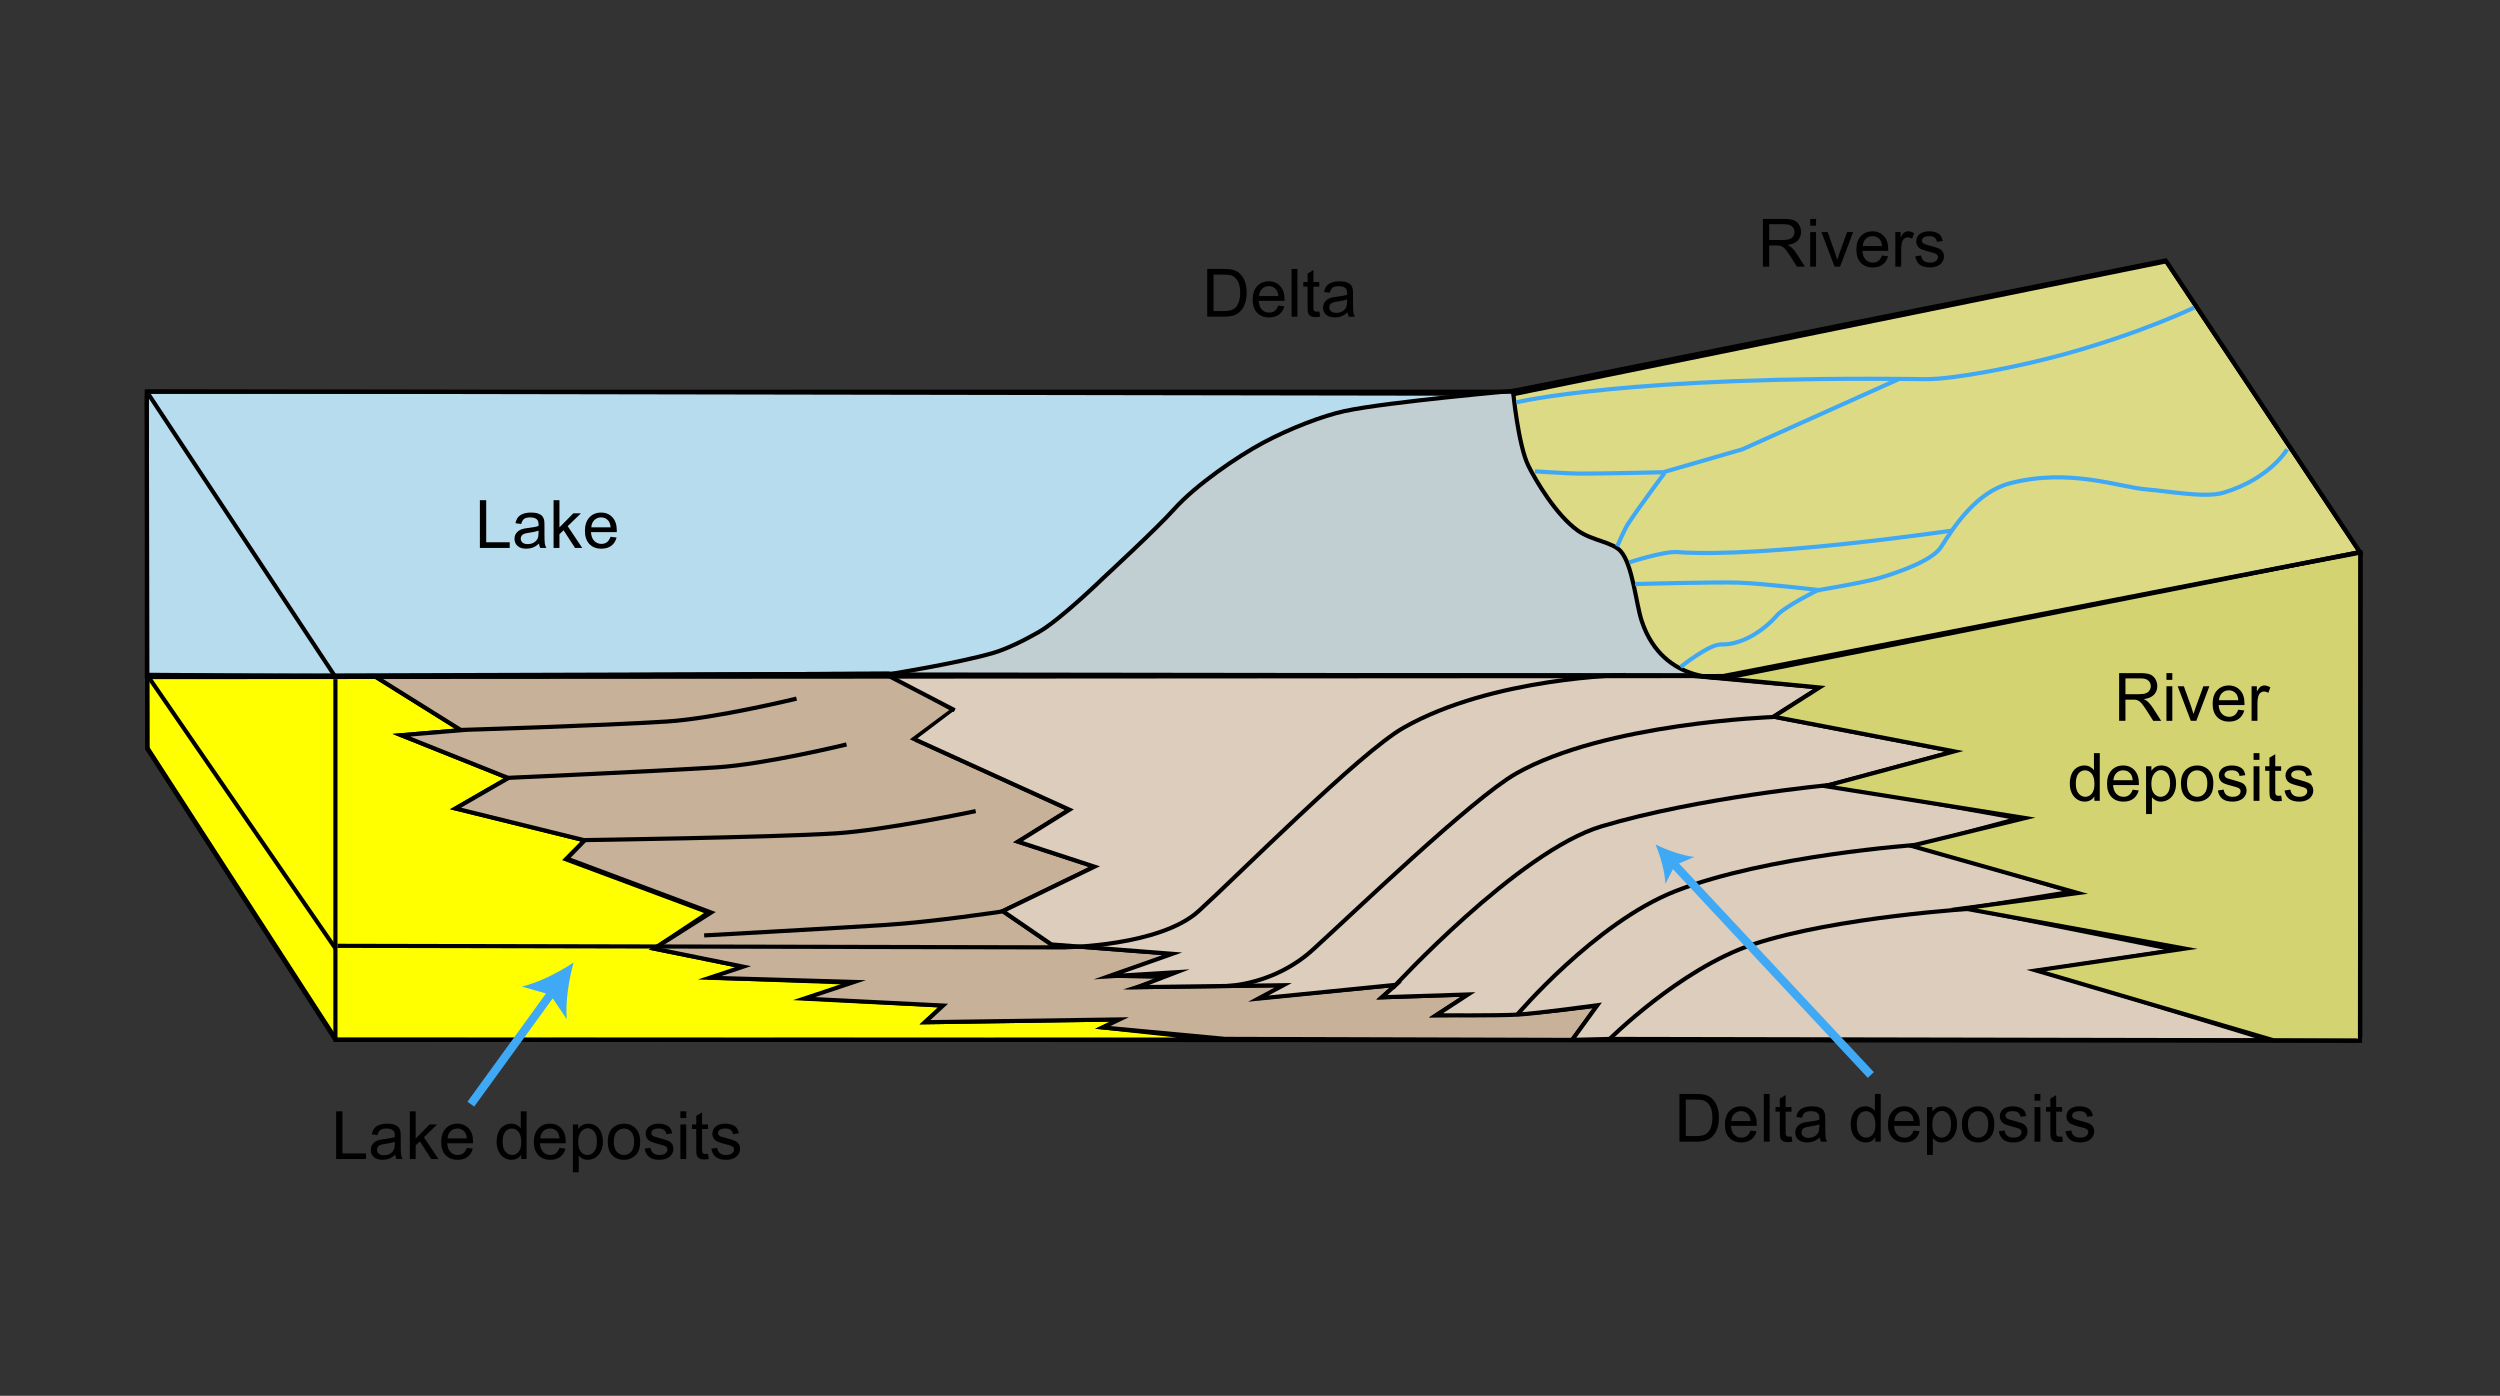 <?xml version="1.0" encoding="utf-8"?>
<!-- Generator: Adobe Illustrator 15.0.2, SVG Export Plug-In . SVG Version: 6.00 Build 0)  -->
<!DOCTYPE svg PUBLIC "-//W3C//DTD SVG 1.1//EN" "http://www.w3.org/Graphics/SVG/1.1/DTD/svg11.dtd">
<svg version="1.1" xmlns="http://www.w3.org/2000/svg" xmlns:xlink="http://www.w3.org/1999/xlink" x="0px" y="0px" width="600px"
	 height="335px" viewBox="0 0 600 335" enable-background="new 0 0 600 335" xml:space="preserve">
<rect x="0" y="0" width="600" height="335" fill="#333333" stroke="none"/>
<g id="Layer_3">
</g>
<g id="Layer_2">
	<g>
		<path fill="#B7DCED" stroke="#000000" stroke-miterlimit="10" d="M35.25,162.251l371.125-1.126c0,0-9.646-13.675-14.958-23.708
			c-4.5-8.5-16.166-11.25-21.583-22.917c-5.33-11.48-6.834-20-6.834-20L35.229,93.938L35.25,162.251z"/>
		<path fill="#C1CFD3" stroke="#000000" stroke-miterlimit="10" d="M212.542,162.042l193.865,0.052L395.333,148L391,131.333
			L376.333,123l-7.666-11l-4-18.333c0,0-31.664,2.77-42,5c-5.158,1.113-13.167,4.167-19.667,7.667c-5.87,3.161-16,10-21.333,16
			c-3.896,4.383-16.833,16.333-16.833,16.333s-10.167,9.917-15.5,13c-3.564,2.061-7.867,4.127-10.833,5
			c-8.5,2.5-25.958,5.292-25.958,5.292"/>
		<polygon fill="#FFFF00" stroke="#000000" stroke-miterlimit="10" points="110.667,175.25 96.333,176.459 122,186.729 
			109.333,194.031 140.333,201.683 135.813,206.229 170.063,219 157,227.669 178.333,232.001 172,234.668 204.25,235.833 
			195,239.667 226.333,241.334 222,245.334 268.667,244.667 264.667,246.584 291.667,249.5 80.5,249.563 35.328,179.703 
			35.313,161.959 90,162.333 		"/>
		<path fill="#C7B299" stroke="#000000" stroke-miterlimit="10" d="M228.75,170.334l-9.417,6.999l37.333,17L244.333,202l18.333,6
			l-22,10.667l11.667,8l29,2.25l-13.521,5.271L281,234.5l-8,2.417l35-0.459l-4.333,2.938L335,236.364l-3.333,2.984l20.667-0.674
			l-7.667,4.996c0,0,12.796-0.248,18.667-0.335c5.791-0.086,20-2.001,20-2.001l-5.99,8.243L294,249.333l-29.333-2.749l4-1.917
			L222,245.334l4.333-4L193,239.667l12-4l-34.667-1l8-2.666L157,227.669L170.667,219l-34.604-12.938l4.271-4.38l-31-7.651
			L122,186.729l-25.667-10.271l14.333-1.209L90,162.333l123.333-0.667L228.75,170.334z"/>
		<path fill="#DDCDBC" stroke="#000000" stroke-miterlimit="10" d="M219.75,177.542l36.917,16.791L244.333,202l18.333,6l-22,10.667
			l11.667,8l29,2.25L266,234.334l16.333-1L273,236.917l35-0.459l-6,3.209l33-3.303l-3.333,2.984l20.667-0.674l-7.667,4.996
			c0,0,14.751,0.128,19.708-0.171c4.709-0.284,18.984-2.239,18.984-2.239l-6.043,8.311l9.34-0.228l158.011,0.323l-54.917-16.761
			L522.334,228l-50-10l25-4L460,203l24.501-6.584l-45.167-8.083l29.666-8L425.667,172l11-7l-31.416-2.875l-192.626-0.25l16.5,8.584"
			/>
		<polygon fill="#D3D372" stroke="#000000" stroke-miterlimit="10" points="409.292,162.375 436.667,165 425.667,172 469,180.333 
			438,188.667 486,196.333 458.667,203 498.667,214.333 471.251,218 524.333,227.667 488.667,232.916 545.688,249.688 
			566.396,249.792 566.521,132.625 		"/>
		<path fill="#DDDA85" stroke="#000000" stroke-miterlimit="10" d="M414.792,162.583c0,0-15.604,2.167-20.792-13.583
			c-1.372-4.166-2.138-13.343-5-16.667c-1.949-2.263-6.86-2.536-10.333-5c-5.167-3.667-10.082-11.979-11.834-15.5
			c-2.479-4.981-3.708-18.021-3.708-18.021L519.751,62.5l46.604,70L414.792,162.583z"/>
		<path fill="none" stroke="#000000" stroke-miterlimit="10" d="M110.646,175.188c0,0,33.521-1.021,49.354-2.021
			c11.702-0.739,31.167-5.5,31.167-5.5"/>
		<path fill="none" stroke="#000000" stroke-miterlimit="10" d="M121.813,186.688c0,0,34.354-1.521,50.188-2.521
			c11.702-0.739,31.167-5.501,31.167-5.501"/>
		<path fill="none" stroke="#000000" stroke-miterlimit="10" d="M140.063,201.625c0,0,44.771-0.625,60.604-1.625
			c11.702-0.739,33.5-5.334,33.5-5.334"/>
		<path fill="none" stroke="#000000" stroke-miterlimit="10" d="M169,224.5c0,0,27.5-1.5,43.333-2.5
			c11.702-0.739,28.229-3.25,28.229-3.25"/>
		<path fill="none" stroke="#000000" stroke-miterlimit="10" d="M386,249.667c0,0,17.159-17.164,34.667-23
			c20-6.667,53.666-8.667,53.666-8.667"/>
		<path fill="none" stroke="#000000" stroke-miterlimit="10" d="M334.25,237.125c0,0,30.083-32.792,50.083-38.792
			c23.334-7,55.042-9.958,55.042-9.958"/>
		<path fill="none" stroke="#000000" stroke-miterlimit="10" d="M294.563,236.625c0,0,11.169-0.232,20.438-8.625
			c9.545-8.643,38.304-36.327,48.833-42.333c21.333-12.167,61.792-13.584,61.792-13.584"/>
		<path fill="none" stroke="#000000" stroke-miterlimit="10" d="M255.875,227.334c0,0,22.522-0.274,31.791-8.667
			c9.545-8.643,38.638-37.994,49.167-44C358.166,162.5,390.125,162,390.125,162"/>
		<path fill="none" stroke="#000000" stroke-miterlimit="10" d="M364,243.667c0,0,18.843-22.223,38.068-29.778
			c21.962-8.633,58.183-11.139,58.183-11.139"/>
		<path fill="none" stroke="#3FA9F5" stroke-miterlimit="10" d="M526.584,73.833c0,0-12.382,6.001-31.084,11.167
			c-10.627,2.935-26.615,6.091-33.5,6c-71.495-0.941-98.063,5.563-98.063,5.563"/>
		<polyline fill="none" stroke="#3FA9F5" stroke-miterlimit="10" points="455.667,91 418.167,107.833 399.167,113.333 		"/>
		<path fill="none" stroke="#3FA9F5" stroke-miterlimit="10" d="M399.167,113.333c0,0-14.792,0.363-20.334,0.333
			c-2.042-0.011-10.458-0.542-10.458-0.542"/>
		<path fill="none" stroke="#3FA9F5" stroke-miterlimit="10" d="M399.5,113.5c0,0-6.842,9.202-8.833,12.333
			c-0.844,1.327-2.542,5.292-2.542,5.292"/>
		<path fill="none" stroke="#3FA9F5" stroke-miterlimit="10" d="M391.042,134.958c0,0,8.273-2.688,11.458-2.458
			c20.833,1.5,66-5.167,66-5.167"/>
		<path fill="none" stroke="#3FA9F5" stroke-miterlimit="10" d="M392.417,140.167c0,0,19.212-0.523,24.916-0.333
			c5.546,0.185,19.667,1.833,19.667,1.833"/>
		<path fill="none" stroke="#3FA9F5" stroke-miterlimit="10" d="M403.334,160.083c0,0,6.851-5.509,9.739-5.414
			c4.927,0.164,10.26-3.336,13.427-7.003c1.805-2.089,10-6.167,10-6.167"/>
		<path fill="none" stroke="#3FA9F5" stroke-miterlimit="10" d="M436.166,141.667c0,0,11.362-1.865,15.209-3.042
			c3.816-1.167,12.378-3.995,14.5-7.375c3.375-5.375,8.694-13.214,16.5-15.25c14.375-3.75,26.191,0.941,32.895,1.471
			c5.105,0.404,14.001,2.085,18.355,0.779c11.25-3.375,15.292-10.417,15.292-10.417"/>
		<line stroke="#000000" stroke-miterlimit="10" x1="35.313" y1="179.391" x2="80.688" y2="249.5"/>
		<line stroke="#000000" stroke-miterlimit="10" x1="81" y1="227" x2="255.938" y2="227.375"/>
		<line stroke="#000000" stroke-miterlimit="10" x1="36" y1="162.5" x2="414.031" y2="162.25"/>
		<line stroke="#000000" stroke-miterlimit="10" x1="35.542" y1="94.022" x2="363.146" y2="94"/>
		<line stroke="#000000" stroke-miterlimit="10" x1="35.625" y1="162.458" x2="80.583" y2="227.729"/>
		<path stroke="#000000" stroke-width="2" stroke-miterlimit="10" d="M81.333,162"/>
		<path stroke="#000000" stroke-width="2" stroke-miterlimit="10" d="M34,93.334"/>
		<line stroke="#000000" stroke-miterlimit="10" x1="81" y1="249.5" x2="565.688" y2="249.75"/>
		<line stroke="#000000" stroke-miterlimit="10" x1="80.5" y1="163" x2="80.5" y2="250"/>
		<line stroke="#000000" stroke-miterlimit="10" x1="35.229" y1="94.917" x2="35.396" y2="179.438"/>
		<line stroke="#000000" stroke-miterlimit="10" x1="566.458" y1="249" x2="566.489" y2="132.5"/>
		<line fill="none" stroke="#000000" stroke-miterlimit="10" x1="566.771" y1="133.104" x2="519.917" y2="62.771"/>
		<line fill="none" stroke="#000000" stroke-miterlimit="10" x1="413.875" y1="162.188" x2="566.078" y2="132.563"/>
		<line fill="none" stroke="#000000" stroke-miterlimit="10" x1="362.791" y1="94.688" x2="519.854" y2="62.729"/>
		<line stroke="#000000" stroke-miterlimit="10" x1="35.438" y1="94.313" x2="80.313" y2="162.188"/>
		<g>
			<path d="M115.172,131.5v-11.453h1.516v10.102h5.641v1.352H115.172z"/>
			<path d="M129.367,130.477c-0.521,0.443-1.022,0.755-1.504,0.938c-0.482,0.182-0.999,0.273-1.551,0.273
				c-0.912,0-1.612-0.223-2.102-0.668c-0.49-0.445-0.734-1.014-0.734-1.707c0-0.406,0.092-0.777,0.277-1.113
				c0.185-0.336,0.427-0.605,0.727-0.809c0.299-0.203,0.637-0.356,1.012-0.461c0.276-0.073,0.692-0.143,1.25-0.211
				c1.135-0.135,1.971-0.297,2.508-0.484c0.005-0.192,0.008-0.315,0.008-0.367c0-0.573-0.133-0.977-0.398-1.211
				c-0.359-0.317-0.894-0.477-1.602-0.477c-0.662,0-1.15,0.116-1.465,0.348c-0.315,0.232-0.548,0.642-0.699,1.23l-1.375-0.188
				c0.125-0.588,0.331-1.063,0.617-1.426c0.286-0.362,0.7-0.641,1.242-0.836c0.542-0.195,1.169-0.293,1.883-0.293
				c0.708,0,1.284,0.083,1.727,0.25c0.442,0.167,0.768,0.376,0.977,0.629c0.208,0.253,0.354,0.572,0.438,0.957
				c0.047,0.24,0.07,0.672,0.07,1.297v1.875c0,1.308,0.03,2.134,0.09,2.48c0.06,0.347,0.178,0.679,0.355,0.996h-1.469
				C129.502,131.208,129.409,130.867,129.367,130.477z M129.25,127.336c-0.511,0.208-1.276,0.386-2.297,0.531
				c-0.578,0.083-0.987,0.177-1.227,0.281c-0.24,0.104-0.425,0.257-0.555,0.457c-0.13,0.201-0.195,0.423-0.195,0.668
				c0,0.375,0.142,0.688,0.426,0.938c0.284,0.25,0.699,0.375,1.246,0.375c0.542,0,1.023-0.118,1.445-0.355
				c0.422-0.237,0.731-0.561,0.93-0.973c0.151-0.317,0.227-0.786,0.227-1.406V127.336z"/>
			<path d="M132.859,131.5v-11.453h1.406v6.531l3.328-3.375h1.82l-3.172,3.078l3.492,5.219H138l-2.742-4.242l-0.992,0.953v3.289
				H132.859z"/>
			<path d="M146.531,128.828l1.453,0.18c-0.229,0.849-0.654,1.508-1.273,1.977c-0.62,0.469-1.412,0.703-2.375,0.703
				c-1.214,0-2.176-0.374-2.887-1.121c-0.711-0.747-1.066-1.795-1.066-3.145c0-1.396,0.359-2.479,1.078-3.25
				c0.719-0.771,1.651-1.156,2.797-1.156c1.109,0,2.016,0.378,2.719,1.133c0.703,0.755,1.055,1.818,1.055,3.188
				c0,0.083-0.003,0.208-0.008,0.375h-6.188c0.052,0.912,0.31,1.609,0.773,2.094c0.463,0.484,1.042,0.727,1.734,0.727
				c0.516,0,0.956-0.135,1.32-0.406C146.028,129.854,146.317,129.422,146.531,128.828z M141.914,126.555h4.633
				c-0.063-0.698-0.24-1.221-0.531-1.57c-0.448-0.542-1.029-0.813-1.742-0.813c-0.646,0-1.189,0.216-1.629,0.648
				C142.204,125.253,141.961,125.831,141.914,126.555z"/>
		</g>
		<g>
			<path d="M289.734,76V64.547h3.945c0.891,0,1.57,0.055,2.039,0.164c0.656,0.151,1.216,0.425,1.68,0.82
				c0.604,0.511,1.056,1.163,1.355,1.957c0.299,0.794,0.449,1.702,0.449,2.723c0,0.87-0.102,1.641-0.305,2.313
				s-0.464,1.228-0.781,1.668c-0.318,0.44-0.666,0.787-1.043,1.039c-0.378,0.253-0.833,0.444-1.367,0.574
				c-0.534,0.13-1.147,0.195-1.84,0.195H289.734z M291.25,74.648h2.445c0.755,0,1.348-0.07,1.777-0.211s0.772-0.338,1.027-0.594
				c0.359-0.359,0.639-0.842,0.84-1.449c0.2-0.606,0.301-1.342,0.301-2.207c0-1.198-0.197-2.118-0.59-2.762
				c-0.394-0.643-0.871-1.074-1.434-1.293c-0.406-0.156-1.06-0.234-1.961-0.234h-2.406V74.648z"/>
			<path d="M306.789,73.328l1.453,0.18c-0.229,0.849-0.654,1.508-1.273,1.977c-0.62,0.469-1.412,0.703-2.375,0.703
				c-1.214,0-2.176-0.374-2.887-1.121c-0.711-0.747-1.066-1.795-1.066-3.145c0-1.396,0.359-2.479,1.078-3.25
				c0.719-0.771,1.65-1.156,2.797-1.156c1.109,0,2.016,0.378,2.719,1.133c0.703,0.755,1.055,1.818,1.055,3.188
				c0,0.083-0.003,0.208-0.008,0.375h-6.188c0.052,0.912,0.31,1.609,0.773,2.094c0.463,0.484,1.041,0.727,1.734,0.727
				c0.516,0,0.955-0.135,1.32-0.406C306.286,74.354,306.575,73.922,306.789,73.328z M302.172,71.055h4.633
				c-0.063-0.698-0.24-1.221-0.531-1.57c-0.448-0.542-1.029-0.813-1.742-0.813c-0.646,0-1.189,0.216-1.629,0.648
				C302.462,69.753,302.219,70.331,302.172,71.055z"/>
			<path d="M309.977,76V64.547h1.406V76H309.977z"/>
			<path d="M316.633,74.742l0.203,1.242c-0.396,0.083-0.75,0.125-1.063,0.125c-0.511,0-0.906-0.081-1.188-0.242
				s-0.479-0.374-0.594-0.637c-0.115-0.263-0.172-0.816-0.172-1.66v-4.773h-1.031v-1.094h1.031v-2.055l1.398-0.844v2.898h1.414
				v1.094h-1.414v4.852c0,0.401,0.024,0.659,0.074,0.773c0.05,0.115,0.13,0.206,0.242,0.273c0.112,0.068,0.272,0.102,0.48,0.102
				C316.172,74.797,316.378,74.779,316.633,74.742z"/>
			<path d="M323.422,74.977c-0.521,0.443-1.022,0.755-1.504,0.938s-0.999,0.273-1.551,0.273c-0.911,0-1.612-0.223-2.102-0.668
				s-0.734-1.014-0.734-1.707c0-0.406,0.093-0.777,0.277-1.113s0.427-0.605,0.727-0.809s0.637-0.356,1.012-0.461
				c0.276-0.073,0.692-0.143,1.25-0.211c1.136-0.135,1.972-0.297,2.508-0.484c0.005-0.192,0.008-0.315,0.008-0.367
				c0-0.573-0.133-0.977-0.398-1.211c-0.359-0.317-0.894-0.477-1.602-0.477c-0.661,0-1.149,0.116-1.465,0.348
				c-0.315,0.232-0.548,0.642-0.699,1.23l-1.375-0.188c0.125-0.588,0.331-1.063,0.617-1.426c0.286-0.362,0.7-0.641,1.242-0.836
				s1.169-0.293,1.883-0.293c0.708,0,1.284,0.083,1.727,0.25c0.442,0.167,0.769,0.376,0.977,0.629
				c0.208,0.253,0.354,0.572,0.438,0.957c0.047,0.24,0.07,0.672,0.07,1.297v1.875c0,1.308,0.03,2.134,0.09,2.48
				c0.06,0.347,0.179,0.679,0.355,0.996h-1.469C323.558,75.708,323.464,75.367,323.422,74.977z M323.305,71.836
				c-0.511,0.208-1.276,0.386-2.297,0.531c-0.578,0.083-0.987,0.177-1.227,0.281c-0.239,0.104-0.425,0.257-0.555,0.457
				c-0.13,0.201-0.195,0.423-0.195,0.668c0,0.375,0.142,0.688,0.426,0.938s0.699,0.375,1.246,0.375c0.542,0,1.023-0.118,1.445-0.355
				c0.422-0.237,0.731-0.561,0.93-0.973c0.151-0.317,0.227-0.786,0.227-1.406V71.836z"/>
		</g>
		<g>
			<path d="M80.672,278.167v-11.453h1.516v10.102h5.641v1.352H80.672z"/>
			<path d="M94.867,277.144c-0.521,0.442-1.022,0.755-1.504,0.938c-0.482,0.183-0.999,0.273-1.551,0.273
				c-0.912,0-1.612-0.223-2.102-0.668c-0.49-0.445-0.734-1.015-0.734-1.707c0-0.406,0.092-0.777,0.277-1.113
				c0.185-0.336,0.427-0.605,0.727-0.809c0.299-0.203,0.637-0.356,1.012-0.461c0.276-0.073,0.692-0.144,1.25-0.211
				c1.135-0.136,1.971-0.297,2.508-0.484c0.005-0.192,0.008-0.315,0.008-0.367c0-0.573-0.133-0.977-0.398-1.211
				c-0.359-0.317-0.894-0.477-1.602-0.477c-0.662,0-1.15,0.116-1.465,0.348c-0.315,0.231-0.548,0.642-0.699,1.23l-1.375-0.188
				c0.125-0.589,0.331-1.063,0.617-1.426c0.286-0.362,0.7-0.641,1.242-0.836c0.542-0.195,1.169-0.293,1.883-0.293
				c0.708,0,1.284,0.083,1.727,0.25c0.442,0.167,0.768,0.376,0.977,0.629c0.208,0.253,0.354,0.571,0.438,0.957
				c0.047,0.239,0.07,0.672,0.07,1.297v1.875c0,1.308,0.03,2.134,0.09,2.48c0.06,0.347,0.178,0.679,0.355,0.996h-1.469
				C95.002,277.875,94.909,277.534,94.867,277.144z M94.75,274.003c-0.511,0.208-1.276,0.386-2.297,0.531
				c-0.578,0.083-0.987,0.177-1.227,0.281c-0.24,0.104-0.425,0.257-0.555,0.457c-0.13,0.2-0.195,0.423-0.195,0.668
				c0,0.375,0.142,0.688,0.426,0.938c0.284,0.25,0.699,0.375,1.246,0.375c0.542,0,1.023-0.118,1.445-0.355s0.731-0.562,0.93-0.973
				c0.151-0.317,0.227-0.786,0.227-1.406V274.003z"/>
			<path d="M98.359,278.167v-11.453h1.406v6.531l3.328-3.375h1.82l-3.172,3.078l3.492,5.219H103.5l-2.742-4.242l-0.992,0.953v3.289
				H98.359z"/>
			<path d="M112.031,275.495l1.453,0.18c-0.229,0.849-0.654,1.508-1.273,1.977c-0.62,0.469-1.412,0.703-2.375,0.703
				c-1.214,0-2.176-0.374-2.887-1.121s-1.066-1.796-1.066-3.145c0-1.396,0.359-2.479,1.078-3.25s1.651-1.156,2.797-1.156
				c1.109,0,2.016,0.378,2.719,1.133s1.055,1.817,1.055,3.188c0,0.083-0.003,0.208-0.008,0.375h-6.188
				c0.052,0.911,0.31,1.609,0.773,2.094c0.463,0.484,1.042,0.727,1.734,0.727c0.516,0,0.956-0.136,1.32-0.406
				C111.528,276.521,111.817,276.089,112.031,275.495z M107.414,273.222h4.633c-0.063-0.698-0.24-1.222-0.531-1.57
				c-0.448-0.542-1.029-0.813-1.742-0.813c-0.646,0-1.189,0.216-1.629,0.648C107.704,271.92,107.461,272.498,107.414,273.222z"/>
			<path d="M125.078,278.167v-1.047c-0.526,0.823-1.3,1.234-2.32,1.234c-0.662,0-1.27-0.183-1.824-0.547s-0.984-0.874-1.289-1.527
				s-0.457-1.405-0.457-2.254c0-0.828,0.138-1.579,0.414-2.254c0.276-0.675,0.69-1.191,1.242-1.551
				c0.552-0.359,1.169-0.539,1.852-0.539c0.5,0,0.945,0.105,1.336,0.316s0.708,0.485,0.953,0.824v-4.109h1.398v11.453H125.078z
				 M120.633,274.026c0,1.063,0.224,1.856,0.672,2.383c0.448,0.526,0.977,0.789,1.586,0.789c0.614,0,1.137-0.251,1.566-0.754
				s0.645-1.27,0.645-2.301c0-1.136-0.219-1.969-0.656-2.5s-0.977-0.797-1.617-0.797c-0.625,0-1.147,0.255-1.566,0.766
				C120.842,272.123,120.633,272.928,120.633,274.026z"/>
			<path d="M134.273,275.495l1.453,0.18c-0.229,0.849-0.654,1.508-1.273,1.977c-0.62,0.469-1.412,0.703-2.375,0.703
				c-1.214,0-2.176-0.374-2.887-1.121s-1.066-1.796-1.066-3.145c0-1.396,0.359-2.479,1.078-3.25s1.651-1.156,2.797-1.156
				c1.109,0,2.016,0.378,2.719,1.133s1.055,1.817,1.055,3.188c0,0.083-0.003,0.208-0.008,0.375h-6.188
				c0.052,0.911,0.31,1.609,0.773,2.094c0.463,0.484,1.042,0.727,1.734,0.727c0.516,0,0.956-0.136,1.32-0.406
				C133.771,276.521,134.06,276.089,134.273,275.495z M129.656,273.222h4.633c-0.063-0.698-0.24-1.222-0.531-1.57
				c-0.448-0.542-1.029-0.813-1.742-0.813c-0.646,0-1.189,0.216-1.629,0.648C129.946,271.92,129.703,272.498,129.656,273.222z"/>
			<path d="M137.492,281.347V269.87h1.281v1.078c0.302-0.422,0.643-0.738,1.023-0.949c0.38-0.211,0.841-0.316,1.383-0.316
				c0.708,0,1.333,0.183,1.875,0.547c0.542,0.364,0.95,0.879,1.227,1.543c0.276,0.664,0.414,1.392,0.414,2.184
				c0,0.849-0.152,1.613-0.457,2.293s-0.748,1.2-1.328,1.563c-0.581,0.362-1.191,0.543-1.832,0.543c-0.469,0-0.89-0.099-1.262-0.297
				c-0.373-0.198-0.679-0.448-0.918-0.75v4.039H137.492z M138.766,274.065c0,1.067,0.216,1.856,0.648,2.367
				c0.432,0.511,0.956,0.766,1.57,0.766c0.625,0,1.16-0.265,1.605-0.793s0.668-1.348,0.668-2.457c0-1.058-0.218-1.849-0.652-2.375
				c-0.435-0.526-0.955-0.789-1.559-0.789c-0.599,0-1.129,0.28-1.59,0.84S138.766,272.998,138.766,274.065z"/>
			<path d="M145.867,274.019c0-1.536,0.427-2.675,1.281-3.414c0.713-0.614,1.583-0.922,2.609-0.922c1.141,0,2.073,0.374,2.797,1.121
				c0.724,0.747,1.086,1.78,1.086,3.098c0,1.067-0.16,1.907-0.48,2.52s-0.787,1.087-1.398,1.426
				c-0.612,0.339-1.28,0.508-2.004,0.508c-1.162,0-2.101-0.372-2.816-1.117C146.225,276.492,145.867,275.42,145.867,274.019z
				 M147.313,274.019c0,1.063,0.231,1.858,0.695,2.387c0.463,0.528,1.047,0.793,1.75,0.793c0.698,0,1.278-0.266,1.742-0.797
				c0.463-0.531,0.695-1.341,0.695-2.43c0-1.026-0.233-1.804-0.699-2.332c-0.466-0.528-1.046-0.793-1.738-0.793
				c-0.703,0-1.287,0.263-1.75,0.789C147.544,272.162,147.313,272.956,147.313,274.019z"/>
			<path d="M154.727,275.69l1.391-0.219c0.078,0.558,0.295,0.984,0.652,1.281c0.356,0.297,0.855,0.445,1.496,0.445
				c0.646,0,1.125-0.132,1.438-0.395s0.469-0.571,0.469-0.926c0-0.317-0.138-0.567-0.414-0.75c-0.193-0.125-0.672-0.284-1.438-0.477
				c-1.031-0.261-1.746-0.485-2.145-0.676s-0.701-0.453-0.906-0.789c-0.206-0.336-0.309-0.707-0.309-1.113
				c0-0.37,0.084-0.712,0.254-1.027c0.169-0.315,0.399-0.577,0.691-0.785c0.219-0.161,0.517-0.298,0.895-0.41
				c0.377-0.112,0.782-0.168,1.215-0.168c0.651,0,1.223,0.094,1.715,0.281s0.855,0.441,1.09,0.762s0.396,0.749,0.484,1.285
				l-1.375,0.188c-0.063-0.427-0.244-0.761-0.543-1c-0.3-0.239-0.723-0.359-1.27-0.359c-0.646,0-1.107,0.106-1.383,0.32
				c-0.276,0.214-0.414,0.464-0.414,0.75c0,0.183,0.057,0.347,0.172,0.492c0.114,0.151,0.294,0.276,0.539,0.375
				c0.141,0.052,0.555,0.172,1.242,0.359c0.995,0.266,1.688,0.483,2.082,0.652c0.393,0.169,0.702,0.415,0.926,0.738
				c0.224,0.323,0.336,0.724,0.336,1.203c0,0.469-0.137,0.91-0.41,1.324s-0.668,0.734-1.184,0.961s-1.099,0.34-1.75,0.34
				c-1.078,0-1.9-0.224-2.465-0.672C155.243,277.234,154.883,276.57,154.727,275.69z"/>
			<path d="M163.297,268.331v-1.617h1.406v1.617H163.297z M163.297,278.167v-8.297h1.406v8.297H163.297z"/>
			<path d="M169.914,276.909l0.203,1.242c-0.396,0.083-0.75,0.125-1.063,0.125c-0.511,0-0.906-0.081-1.188-0.242
				s-0.479-0.374-0.594-0.637c-0.115-0.263-0.172-0.816-0.172-1.66v-4.773h-1.031v-1.094h1.031v-2.055l1.398-0.844v2.898h1.414
				v1.094H168.5v4.852c0,0.401,0.024,0.659,0.074,0.773c0.049,0.114,0.13,0.206,0.242,0.273c0.112,0.067,0.272,0.102,0.48,0.102
				C169.453,276.964,169.659,276.945,169.914,276.909z"/>
			<path d="M170.727,275.69l1.391-0.219c0.078,0.558,0.295,0.984,0.652,1.281c0.356,0.297,0.855,0.445,1.496,0.445
				c0.646,0,1.125-0.132,1.438-0.395s0.469-0.571,0.469-0.926c0-0.317-0.138-0.567-0.414-0.75c-0.193-0.125-0.672-0.284-1.438-0.477
				c-1.031-0.261-1.746-0.485-2.145-0.676s-0.701-0.453-0.906-0.789c-0.206-0.336-0.309-0.707-0.309-1.113
				c0-0.37,0.084-0.712,0.254-1.027c0.169-0.315,0.399-0.577,0.691-0.785c0.219-0.161,0.517-0.298,0.895-0.41
				c0.377-0.112,0.782-0.168,1.215-0.168c0.651,0,1.223,0.094,1.715,0.281s0.855,0.441,1.09,0.762s0.396,0.749,0.484,1.285
				l-1.375,0.188c-0.063-0.427-0.244-0.761-0.543-1c-0.3-0.239-0.723-0.359-1.27-0.359c-0.646,0-1.107,0.106-1.383,0.32
				c-0.276,0.214-0.414,0.464-0.414,0.75c0,0.183,0.057,0.347,0.172,0.492c0.114,0.151,0.294,0.276,0.539,0.375
				c0.141,0.052,0.555,0.172,1.242,0.359c0.995,0.266,1.688,0.483,2.082,0.652c0.393,0.169,0.702,0.415,0.926,0.738
				c0.224,0.323,0.336,0.724,0.336,1.203c0,0.469-0.137,0.91-0.41,1.324s-0.668,0.734-1.184,0.961s-1.099,0.34-1.75,0.34
				c-1.078,0-1.9-0.224-2.465-0.672C171.243,277.234,170.883,276.57,170.727,275.69z"/>
		</g>
		<g>
			<path d="M403.068,274v-11.453h3.945c0.891,0,1.57,0.055,2.039,0.164c0.656,0.151,1.216,0.425,1.68,0.82
				c0.604,0.511,1.056,1.163,1.355,1.957s0.449,1.702,0.449,2.723c0,0.87-0.102,1.641-0.305,2.313s-0.464,1.228-0.781,1.668
				s-0.665,0.786-1.043,1.039s-0.833,0.444-1.367,0.574s-1.147,0.195-1.84,0.195H403.068z M404.584,272.648h2.445
				c0.755,0,1.348-0.07,1.777-0.211s0.772-0.339,1.027-0.594c0.359-0.359,0.64-0.843,0.84-1.449s0.301-1.343,0.301-2.207
				c0-1.198-0.196-2.118-0.59-2.762s-0.871-1.074-1.434-1.293c-0.406-0.156-1.06-0.234-1.961-0.234h-2.406V272.648z"/>
			<path d="M420.123,271.328l1.453,0.18c-0.229,0.849-0.653,1.508-1.273,1.977s-1.411,0.703-2.375,0.703
				c-1.214,0-2.176-0.374-2.887-1.121s-1.066-1.796-1.066-3.145c0-1.396,0.359-2.479,1.078-3.25s1.651-1.156,2.797-1.156
				c1.109,0,2.016,0.378,2.719,1.133s1.055,1.817,1.055,3.188c0,0.083-0.003,0.208-0.008,0.375h-6.188
				c0.052,0.911,0.31,1.609,0.773,2.094s1.042,0.727,1.734,0.727c0.516,0,0.956-0.136,1.32-0.406S419.909,271.922,420.123,271.328z
				 M415.506,269.055h4.633c-0.063-0.698-0.239-1.222-0.531-1.57c-0.448-0.542-1.028-0.813-1.742-0.813
				c-0.646,0-1.188,0.216-1.629,0.648S415.553,268.331,415.506,269.055z"/>
			<path d="M423.311,274v-11.453h1.406V274H423.311z"/>
			<path d="M429.967,272.742l0.203,1.242c-0.396,0.083-0.75,0.125-1.063,0.125c-0.511,0-0.906-0.081-1.188-0.242
				s-0.479-0.374-0.594-0.637s-0.172-0.816-0.172-1.66v-4.773h-1.031v-1.094h1.031v-2.055l1.398-0.844v2.898h1.414v1.094h-1.414
				v4.852c0,0.401,0.024,0.659,0.074,0.773s0.13,0.206,0.242,0.273s0.272,0.102,0.48,0.102
				C429.506,272.797,429.712,272.778,429.967,272.742z"/>
			<path d="M436.756,272.977c-0.521,0.442-1.022,0.755-1.504,0.938s-0.999,0.273-1.551,0.273c-0.911,0-1.612-0.223-2.102-0.668
				s-0.734-1.015-0.734-1.707c0-0.406,0.093-0.777,0.277-1.113s0.427-0.605,0.727-0.809s0.637-0.356,1.012-0.461
				c0.276-0.073,0.692-0.144,1.25-0.211c1.136-0.136,1.972-0.297,2.508-0.484c0.005-0.192,0.008-0.315,0.008-0.367
				c0-0.573-0.133-0.977-0.398-1.211c-0.359-0.317-0.894-0.477-1.602-0.477c-0.661,0-1.149,0.116-1.465,0.348
				s-0.548,0.642-0.699,1.23l-1.375-0.188c0.125-0.589,0.331-1.063,0.617-1.426s0.7-0.641,1.242-0.836s1.169-0.293,1.883-0.293
				c0.708,0,1.284,0.083,1.727,0.25s0.769,0.376,0.977,0.629s0.354,0.571,0.438,0.957c0.047,0.239,0.07,0.672,0.07,1.297v1.875
				c0,1.308,0.03,2.134,0.09,2.48s0.179,0.679,0.355,0.996h-1.469C436.892,273.708,436.798,273.367,436.756,272.977z
				 M436.639,269.836c-0.511,0.208-1.276,0.386-2.297,0.531c-0.578,0.083-0.987,0.177-1.227,0.281s-0.425,0.257-0.555,0.457
				s-0.195,0.423-0.195,0.668c0,0.375,0.142,0.688,0.426,0.938s0.699,0.375,1.246,0.375c0.542,0,1.023-0.118,1.445-0.355
				s0.731-0.562,0.93-0.973c0.151-0.317,0.227-0.786,0.227-1.406V269.836z"/>
			<path d="M450.068,274v-1.047c-0.526,0.823-1.3,1.234-2.32,1.234c-0.661,0-1.27-0.183-1.824-0.547s-0.984-0.874-1.289-1.527
				s-0.457-1.405-0.457-2.254c0-0.828,0.138-1.579,0.414-2.254s0.69-1.191,1.242-1.551s1.169-0.539,1.852-0.539
				c0.5,0,0.945,0.105,1.336,0.316s0.708,0.485,0.953,0.824v-4.109h1.398V274H450.068z M445.623,269.859
				c0,1.063,0.224,1.856,0.672,2.383s0.977,0.789,1.586,0.789c0.614,0,1.137-0.251,1.566-0.754s0.645-1.27,0.645-2.301
				c0-1.136-0.219-1.969-0.656-2.5s-0.977-0.797-1.617-0.797c-0.625,0-1.147,0.255-1.566,0.766S445.623,268.761,445.623,269.859z"/>
			<path d="M459.264,271.328l1.453,0.18c-0.229,0.849-0.653,1.508-1.273,1.977s-1.411,0.703-2.375,0.703
				c-1.214,0-2.176-0.374-2.887-1.121s-1.066-1.796-1.066-3.145c0-1.396,0.359-2.479,1.078-3.25s1.651-1.156,2.797-1.156
				c1.109,0,2.016,0.378,2.719,1.133s1.055,1.817,1.055,3.188c0,0.083-0.003,0.208-0.008,0.375h-6.188
				c0.052,0.911,0.31,1.609,0.773,2.094s1.042,0.727,1.734,0.727c0.516,0,0.956-0.136,1.32-0.406S459.05,271.922,459.264,271.328z
				 M454.646,269.055h4.633c-0.063-0.698-0.239-1.222-0.531-1.57c-0.448-0.542-1.028-0.813-1.742-0.813
				c-0.646,0-1.188,0.216-1.629,0.648S454.693,268.331,454.646,269.055z"/>
			<path d="M462.482,277.18v-11.477h1.281v1.078c0.302-0.422,0.644-0.738,1.023-0.949s0.841-0.316,1.383-0.316
				c0.708,0,1.333,0.183,1.875,0.547s0.95,0.879,1.227,1.543s0.414,1.392,0.414,2.184c0,0.849-0.152,1.613-0.457,2.293
				s-0.747,1.2-1.328,1.563s-1.191,0.543-1.832,0.543c-0.469,0-0.89-0.099-1.262-0.297s-0.679-0.448-0.918-0.75v4.039H462.482z
				 M463.756,269.898c0,1.067,0.216,1.856,0.648,2.367s0.956,0.766,1.57,0.766c0.625,0,1.16-0.265,1.605-0.793
				s0.668-1.348,0.668-2.457c0-1.058-0.218-1.849-0.652-2.375s-0.954-0.789-1.559-0.789c-0.599,0-1.129,0.28-1.59,0.84
				S463.756,268.831,463.756,269.898z"/>
			<path d="M470.857,269.852c0-1.536,0.427-2.675,1.281-3.414c0.714-0.614,1.583-0.922,2.609-0.922c1.141,0,2.073,0.374,2.797,1.121
				s1.086,1.78,1.086,3.098c0,1.067-0.16,1.907-0.48,2.52s-0.786,1.087-1.398,1.426s-1.28,0.508-2.004,0.508
				c-1.161,0-2.101-0.372-2.816-1.117S470.857,271.253,470.857,269.852z M472.303,269.852c0,1.063,0.231,1.858,0.695,2.387
				s1.047,0.793,1.75,0.793c0.698,0,1.278-0.266,1.742-0.797s0.695-1.341,0.695-2.43c0-1.026-0.233-1.804-0.699-2.332
				s-1.046-0.793-1.738-0.793c-0.703,0-1.286,0.263-1.75,0.789S472.303,268.789,472.303,269.852z"/>
			<path d="M479.717,271.523l1.391-0.219c0.078,0.558,0.296,0.984,0.652,1.281s0.855,0.445,1.496,0.445
				c0.646,0,1.125-0.132,1.438-0.395s0.469-0.571,0.469-0.926c0-0.317-0.138-0.567-0.414-0.75c-0.192-0.125-0.672-0.284-1.438-0.477
				c-1.031-0.261-1.746-0.485-2.145-0.676s-0.7-0.453-0.906-0.789s-0.309-0.707-0.309-1.113c0-0.37,0.085-0.712,0.254-1.027
				s0.399-0.577,0.691-0.785c0.219-0.161,0.517-0.298,0.895-0.41s0.782-0.168,1.215-0.168c0.651,0,1.223,0.094,1.715,0.281
				s0.855,0.441,1.09,0.762s0.396,0.749,0.484,1.285l-1.375,0.188c-0.063-0.427-0.243-0.761-0.543-1s-0.723-0.359-1.27-0.359
				c-0.646,0-1.106,0.106-1.383,0.32s-0.414,0.464-0.414,0.75c0,0.183,0.058,0.347,0.172,0.492c0.114,0.151,0.294,0.276,0.539,0.375
				c0.141,0.052,0.555,0.172,1.242,0.359c0.995,0.266,1.688,0.483,2.082,0.652s0.702,0.415,0.926,0.738s0.336,0.724,0.336,1.203
				c0,0.469-0.137,0.91-0.41,1.324s-0.668,0.734-1.184,0.961s-1.099,0.34-1.75,0.34c-1.078,0-1.899-0.224-2.465-0.672
				S479.873,272.403,479.717,271.523z"/>
			<path d="M488.287,264.164v-1.617h1.406v1.617H488.287z M488.287,274v-8.297h1.406V274H488.287z"/>
			<path d="M494.904,272.742l0.203,1.242c-0.396,0.083-0.75,0.125-1.063,0.125c-0.511,0-0.906-0.081-1.188-0.242
				s-0.479-0.374-0.594-0.637s-0.172-0.816-0.172-1.66v-4.773h-1.031v-1.094h1.031v-2.055l1.398-0.844v2.898h1.414v1.094h-1.414
				v4.852c0,0.401,0.024,0.659,0.074,0.773s0.13,0.206,0.242,0.273s0.272,0.102,0.48,0.102
				C494.443,272.797,494.649,272.778,494.904,272.742z"/>
			<path d="M495.717,271.523l1.391-0.219c0.078,0.558,0.296,0.984,0.652,1.281s0.855,0.445,1.496,0.445
				c0.646,0,1.125-0.132,1.438-0.395s0.469-0.571,0.469-0.926c0-0.317-0.138-0.567-0.414-0.75c-0.192-0.125-0.672-0.284-1.438-0.477
				c-1.031-0.261-1.746-0.485-2.145-0.676s-0.7-0.453-0.906-0.789s-0.309-0.707-0.309-1.113c0-0.37,0.085-0.712,0.254-1.027
				s0.399-0.577,0.691-0.785c0.219-0.161,0.517-0.298,0.895-0.41s0.782-0.168,1.215-0.168c0.651,0,1.223,0.094,1.715,0.281
				s0.855,0.441,1.09,0.762s0.396,0.749,0.484,1.285l-1.375,0.188c-0.063-0.427-0.243-0.761-0.543-1s-0.723-0.359-1.27-0.359
				c-0.646,0-1.106,0.106-1.383,0.32s-0.414,0.464-0.414,0.75c0,0.183,0.058,0.347,0.172,0.492c0.114,0.151,0.294,0.276,0.539,0.375
				c0.141,0.052,0.555,0.172,1.242,0.359c0.995,0.266,1.688,0.483,2.082,0.652s0.702,0.415,0.926,0.738s0.336,0.724,0.336,1.203
				c0,0.469-0.137,0.91-0.41,1.324s-0.668,0.734-1.184,0.961s-1.099,0.34-1.75,0.34c-1.078,0-1.899-0.224-2.465-0.672
				S495.873,272.403,495.717,271.523z"/>
		</g>
		<g>
			<path d="M508.59,173v-11.453h5.078c1.021,0,1.797,0.103,2.328,0.309c0.531,0.206,0.956,0.569,1.273,1.09
				c0.317,0.521,0.477,1.097,0.477,1.727c0,0.813-0.263,1.498-0.789,2.055c-0.526,0.558-1.339,0.912-2.438,1.063
				c0.401,0.193,0.706,0.383,0.914,0.57c0.442,0.406,0.862,0.914,1.258,1.523l1.992,3.117h-1.906l-1.516-2.383
				c-0.442-0.688-0.808-1.213-1.094-1.578c-0.286-0.364-0.543-0.619-0.77-0.766c-0.227-0.146-0.457-0.247-0.691-0.305
				c-0.172-0.036-0.453-0.055-0.844-0.055h-1.758V173H508.59z M510.105,166.602h3.258c0.692,0,1.234-0.071,1.625-0.215
				c0.391-0.143,0.688-0.372,0.891-0.688c0.203-0.315,0.305-0.657,0.305-1.027c0-0.542-0.196-0.987-0.59-1.336
				c-0.394-0.349-1.015-0.523-1.863-0.523h-3.625V166.602z"/>
			<path d="M519.949,163.164v-1.617h1.406v1.617H519.949z M519.949,173v-8.297h1.406V173H519.949z"/>
			<path d="M525.801,173l-3.156-8.297h1.484l1.781,4.969c0.192,0.537,0.37,1.094,0.531,1.672c0.125-0.438,0.3-0.963,0.523-1.578
				l1.844-5.063h1.445L527.113,173H525.801z"/>
			<path d="M537.176,170.328l1.453,0.18c-0.229,0.85-0.653,1.508-1.273,1.977s-1.411,0.703-2.375,0.703
				c-1.214,0-2.176-0.374-2.887-1.121s-1.066-1.795-1.066-3.145c0-1.396,0.359-2.479,1.078-3.25
				c0.719-0.771,1.651-1.156,2.797-1.156c1.109,0,2.016,0.378,2.719,1.133c0.703,0.755,1.055,1.818,1.055,3.188
				c0,0.084-0.003,0.209-0.008,0.375h-6.188c0.052,0.912,0.31,1.609,0.773,2.094s1.042,0.727,1.734,0.727
				c0.516,0,0.956-0.136,1.32-0.406S536.962,170.922,537.176,170.328z M532.559,168.055h4.633c-0.063-0.698-0.239-1.221-0.531-1.57
				c-0.448-0.542-1.028-0.813-1.742-0.813c-0.646,0-1.188,0.216-1.629,0.648C532.849,166.753,532.605,167.331,532.559,168.055z"/>
			<path d="M540.379,173v-8.297h1.266v1.258c0.323-0.588,0.621-0.977,0.895-1.164s0.574-0.281,0.902-0.281
				c0.474,0,0.956,0.151,1.445,0.453l-0.484,1.305c-0.344-0.203-0.688-0.305-1.031-0.305c-0.308,0-0.583,0.093-0.828,0.277
				c-0.245,0.185-0.419,0.441-0.523,0.77c-0.156,0.5-0.234,1.047-0.234,1.641V173H540.379z"/>
			<path d="M502.641,192.2v-1.047c-0.526,0.823-1.3,1.234-2.32,1.234c-0.661,0-1.27-0.183-1.824-0.547s-0.984-0.874-1.289-1.527
				s-0.457-1.405-0.457-2.254c0-0.828,0.138-1.579,0.414-2.254s0.69-1.191,1.242-1.551s1.169-0.539,1.852-0.539
				c0.5,0,0.945,0.105,1.336,0.316s0.708,0.485,0.953,0.824v-4.109h1.398V192.2H502.641z M498.195,188.06
				c0,1.063,0.224,1.856,0.672,2.383s0.977,0.789,1.586,0.789c0.614,0,1.137-0.251,1.566-0.754s0.645-1.27,0.645-2.301
				c0-1.136-0.219-1.969-0.656-2.5s-0.977-0.797-1.617-0.797c-0.625,0-1.147,0.255-1.566,0.766S498.195,186.961,498.195,188.06z"/>
			<path d="M511.836,189.528l1.453,0.18c-0.229,0.849-0.653,1.508-1.273,1.977s-1.411,0.703-2.375,0.703
				c-1.214,0-2.176-0.374-2.887-1.121s-1.066-1.796-1.066-3.145c0-1.396,0.359-2.479,1.078-3.25s1.651-1.156,2.797-1.156
				c1.109,0,2.016,0.378,2.719,1.133s1.055,1.817,1.055,3.188c0,0.083-0.003,0.208-0.008,0.375h-6.188
				c0.052,0.911,0.31,1.609,0.773,2.094s1.042,0.727,1.734,0.727c0.516,0,0.956-0.136,1.32-0.406S511.622,190.122,511.836,189.528z
				 M507.219,187.255h4.633c-0.063-0.698-0.239-1.222-0.531-1.57c-0.448-0.542-1.028-0.813-1.742-0.813
				c-0.646,0-1.188,0.216-1.629,0.648S507.266,186.531,507.219,187.255z"/>
			<path d="M515.055,195.38v-11.477h1.281v1.078c0.302-0.422,0.644-0.738,1.023-0.949s0.841-0.316,1.383-0.316
				c0.708,0,1.333,0.183,1.875,0.547s0.95,0.879,1.227,1.543s0.414,1.392,0.414,2.184c0,0.849-0.152,1.613-0.457,2.293
				s-0.747,1.2-1.328,1.563s-1.191,0.543-1.832,0.543c-0.469,0-0.89-0.099-1.262-0.297s-0.679-0.448-0.918-0.75v4.039H515.055z
				 M516.328,188.099c0,1.067,0.216,1.856,0.648,2.367s0.956,0.766,1.57,0.766c0.625,0,1.16-0.265,1.605-0.793
				s0.668-1.348,0.668-2.457c0-1.058-0.218-1.849-0.652-2.375s-0.954-0.789-1.559-0.789c-0.599,0-1.129,0.28-1.59,0.84
				S516.328,187.031,516.328,188.099z"/>
			<path d="M523.43,188.052c0-1.536,0.427-2.675,1.281-3.414c0.714-0.614,1.583-0.922,2.609-0.922c1.141,0,2.073,0.374,2.797,1.121
				s1.086,1.78,1.086,3.098c0,1.067-0.16,1.907-0.48,2.52s-0.786,1.087-1.398,1.426s-1.28,0.508-2.004,0.508
				c-1.161,0-2.101-0.372-2.816-1.117S523.43,189.453,523.43,188.052z M524.875,188.052c0,1.063,0.231,1.858,0.695,2.387
				s1.047,0.793,1.75,0.793c0.698,0,1.278-0.266,1.742-0.797s0.695-1.341,0.695-2.43c0-1.026-0.233-1.804-0.699-2.332
				s-1.046-0.793-1.738-0.793c-0.703,0-1.286,0.263-1.75,0.789S524.875,186.989,524.875,188.052z"/>
			<path d="M532.289,189.724l1.391-0.219c0.078,0.558,0.296,0.984,0.652,1.281s0.855,0.445,1.496,0.445
				c0.646,0,1.125-0.132,1.438-0.395s0.469-0.571,0.469-0.926c0-0.317-0.138-0.567-0.414-0.75c-0.192-0.125-0.672-0.284-1.438-0.477
				c-1.031-0.261-1.746-0.485-2.145-0.676s-0.7-0.453-0.906-0.789s-0.309-0.707-0.309-1.113c0-0.37,0.085-0.712,0.254-1.027
				s0.399-0.577,0.691-0.785c0.219-0.161,0.517-0.298,0.895-0.41s0.782-0.168,1.215-0.168c0.651,0,1.223,0.094,1.715,0.281
				s0.855,0.441,1.09,0.762s0.396,0.749,0.484,1.285l-1.375,0.188c-0.063-0.427-0.243-0.761-0.543-1s-0.723-0.359-1.27-0.359
				c-0.646,0-1.106,0.106-1.383,0.32s-0.414,0.464-0.414,0.75c0,0.183,0.058,0.347,0.172,0.492c0.114,0.151,0.294,0.276,0.539,0.375
				c0.141,0.052,0.555,0.172,1.242,0.359c0.995,0.266,1.688,0.483,2.082,0.652s0.702,0.415,0.926,0.738s0.336,0.724,0.336,1.203
				c0,0.469-0.137,0.91-0.41,1.324s-0.668,0.734-1.184,0.961s-1.099,0.34-1.75,0.34c-1.078,0-1.899-0.224-2.465-0.672
				S532.445,190.604,532.289,189.724z"/>
			<path d="M540.859,182.364v-1.617h1.406v1.617H540.859z M540.859,192.2v-8.297h1.406v8.297H540.859z"/>
			<path d="M547.477,190.942l0.203,1.242c-0.396,0.083-0.75,0.125-1.063,0.125c-0.511,0-0.906-0.081-1.188-0.242
				s-0.479-0.374-0.594-0.637s-0.172-0.816-0.172-1.66v-4.773h-1.031v-1.094h1.031v-2.055l1.398-0.844v2.898h1.414v1.094h-1.414
				v4.852c0,0.401,0.024,0.659,0.074,0.773s0.13,0.206,0.242,0.273s0.272,0.102,0.48,0.102
				C547.016,190.997,547.222,190.979,547.477,190.942z"/>
			<path d="M548.289,189.724l1.391-0.219c0.078,0.558,0.296,0.984,0.652,1.281s0.855,0.445,1.496,0.445
				c0.646,0,1.125-0.132,1.438-0.395s0.469-0.571,0.469-0.926c0-0.317-0.138-0.567-0.414-0.75c-0.192-0.125-0.672-0.284-1.438-0.477
				c-1.031-0.261-1.746-0.485-2.145-0.676s-0.7-0.453-0.906-0.789s-0.309-0.707-0.309-1.113c0-0.37,0.085-0.712,0.254-1.027
				s0.399-0.577,0.691-0.785c0.219-0.161,0.517-0.298,0.895-0.41s0.782-0.168,1.215-0.168c0.651,0,1.223,0.094,1.715,0.281
				s0.855,0.441,1.09,0.762s0.396,0.749,0.484,1.285l-1.375,0.188c-0.063-0.427-0.243-0.761-0.543-1s-0.723-0.359-1.27-0.359
				c-0.646,0-1.106,0.106-1.383,0.32s-0.414,0.464-0.414,0.75c0,0.183,0.058,0.347,0.172,0.492c0.114,0.151,0.294,0.276,0.539,0.375
				c0.141,0.052,0.555,0.172,1.242,0.359c0.995,0.266,1.688,0.483,2.082,0.652s0.702,0.415,0.926,0.738s0.336,0.724,0.336,1.203
				c0,0.469-0.137,0.91-0.41,1.324s-0.668,0.734-1.184,0.961s-1.099,0.34-1.75,0.34c-1.078,0-1.899-0.224-2.465-0.672
				S548.445,190.604,548.289,189.724z"/>
		</g>
		<g>
			<path d="M423.09,64V52.547h5.078c1.021,0,1.797,0.103,2.328,0.309c0.531,0.206,0.956,0.569,1.273,1.09
				c0.317,0.521,0.477,1.097,0.477,1.727c0,0.813-0.263,1.498-0.789,2.055c-0.526,0.558-1.339,0.912-2.438,1.063
				c0.401,0.193,0.706,0.383,0.914,0.57c0.442,0.406,0.862,0.914,1.258,1.523L433.184,64h-1.906l-1.516-2.383
				c-0.442-0.688-0.808-1.213-1.094-1.578c-0.286-0.364-0.543-0.62-0.77-0.766c-0.227-0.146-0.457-0.247-0.691-0.305
				c-0.172-0.036-0.453-0.055-0.844-0.055h-1.758V64H423.09z M424.605,57.602h3.258c0.692,0,1.234-0.071,1.625-0.215
				c0.391-0.143,0.688-0.372,0.891-0.688c0.203-0.315,0.305-0.657,0.305-1.027c0-0.542-0.196-0.987-0.59-1.336
				c-0.394-0.349-1.015-0.523-1.863-0.523h-3.625V57.602z"/>
			<path d="M434.449,54.164v-1.617h1.406v1.617H434.449z M434.449,64v-8.297h1.406V64H434.449z"/>
			<path d="M440.301,64l-3.156-8.297h1.484l1.781,4.969c0.192,0.537,0.37,1.094,0.531,1.672c0.125-0.438,0.3-0.963,0.523-1.578
				l1.844-5.063h1.445L441.613,64H440.301z"/>
			<path d="M451.676,61.328l1.453,0.18c-0.229,0.849-0.653,1.508-1.273,1.977s-1.411,0.703-2.375,0.703
				c-1.214,0-2.176-0.374-2.887-1.121c-0.711-0.747-1.066-1.795-1.066-3.145c0-1.396,0.359-2.479,1.078-3.25
				c0.719-0.771,1.651-1.156,2.797-1.156c1.109,0,2.016,0.378,2.719,1.133c0.703,0.755,1.055,1.818,1.055,3.188
				c0,0.083-0.003,0.208-0.008,0.375h-6.188c0.052,0.912,0.31,1.609,0.773,2.094s1.042,0.727,1.734,0.727
				c0.516,0,0.956-0.135,1.32-0.406C451.173,62.354,451.462,61.922,451.676,61.328z M447.059,59.055h4.633
				c-0.063-0.698-0.239-1.221-0.531-1.57c-0.448-0.542-1.028-0.813-1.742-0.813c-0.646,0-1.188,0.216-1.629,0.648
				C447.349,57.753,447.105,58.331,447.059,59.055z"/>
			<path d="M454.879,64v-8.297h1.266v1.258c0.323-0.588,0.621-0.977,0.895-1.164s0.574-0.281,0.902-0.281
				c0.474,0,0.956,0.151,1.445,0.453l-0.484,1.305c-0.344-0.203-0.688-0.305-1.031-0.305c-0.308,0-0.583,0.093-0.828,0.277
				c-0.245,0.185-0.419,0.441-0.523,0.77c-0.156,0.5-0.234,1.047-0.234,1.641V64H454.879z"/>
			<path d="M459.66,61.523l1.391-0.219c0.078,0.558,0.296,0.984,0.652,1.281s0.855,0.445,1.496,0.445
				c0.646,0,1.125-0.131,1.438-0.395c0.313-0.263,0.469-0.571,0.469-0.926c0-0.317-0.138-0.567-0.414-0.75
				c-0.192-0.125-0.672-0.284-1.438-0.477c-1.031-0.26-1.746-0.485-2.145-0.676c-0.398-0.19-0.7-0.453-0.906-0.789
				s-0.309-0.707-0.309-1.113c0-0.37,0.085-0.712,0.254-1.027c0.169-0.315,0.399-0.577,0.691-0.785
				c0.219-0.161,0.517-0.298,0.895-0.41c0.378-0.112,0.782-0.168,1.215-0.168c0.651,0,1.223,0.094,1.715,0.281
				s0.855,0.441,1.09,0.762s0.396,0.749,0.484,1.285l-1.375,0.188c-0.063-0.427-0.243-0.76-0.543-1
				c-0.3-0.239-0.723-0.359-1.27-0.359c-0.646,0-1.106,0.107-1.383,0.32c-0.276,0.214-0.414,0.464-0.414,0.75
				c0,0.183,0.058,0.347,0.172,0.492c0.114,0.151,0.294,0.276,0.539,0.375c0.141,0.052,0.555,0.172,1.242,0.359
				c0.995,0.266,1.688,0.483,2.082,0.652c0.394,0.169,0.702,0.416,0.926,0.738c0.224,0.323,0.336,0.724,0.336,1.203
				c0,0.469-0.137,0.91-0.41,1.324s-0.668,0.734-1.184,0.961s-1.099,0.34-1.75,0.34c-1.078,0-1.899-0.224-2.465-0.672
				C460.177,63.068,459.816,62.404,459.66,61.523z"/>
		</g>
		<g>
			<g>
				<line fill="none" stroke="#3FA9F5" stroke-width="2" stroke-miterlimit="10" x1="449" y1="258" x2="401.45" y2="207.075"/>
				<g>
					<path fill="#3FA9F5" d="M397.331,202.664c2.708,1.356,6.427,2.705,9.31,3.002l-4.65,1.988l-2.301,4.502
						C399.59,209.261,398.5,205.458,397.331,202.664z"/>
				</g>
			</g>
		</g>
		<g>
			<g>
				
					<line fill="none" stroke="#3FA9F5" stroke-width="2" stroke-miterlimit="10" x1="112.998" y1="264.997" x2="132.703" y2="237.836"/>
				<g>
					<path fill="#3FA9F5" d="M137.665,230.997c-1.141,4.084-2,9.555-1.638,13.596l-3.975-5.859l-6.802-1.96
						C129.203,235.864,134.137,233.35,137.665,230.997z"/>
				</g>
			</g>
		</g>
	</g>
</g>
</svg>

